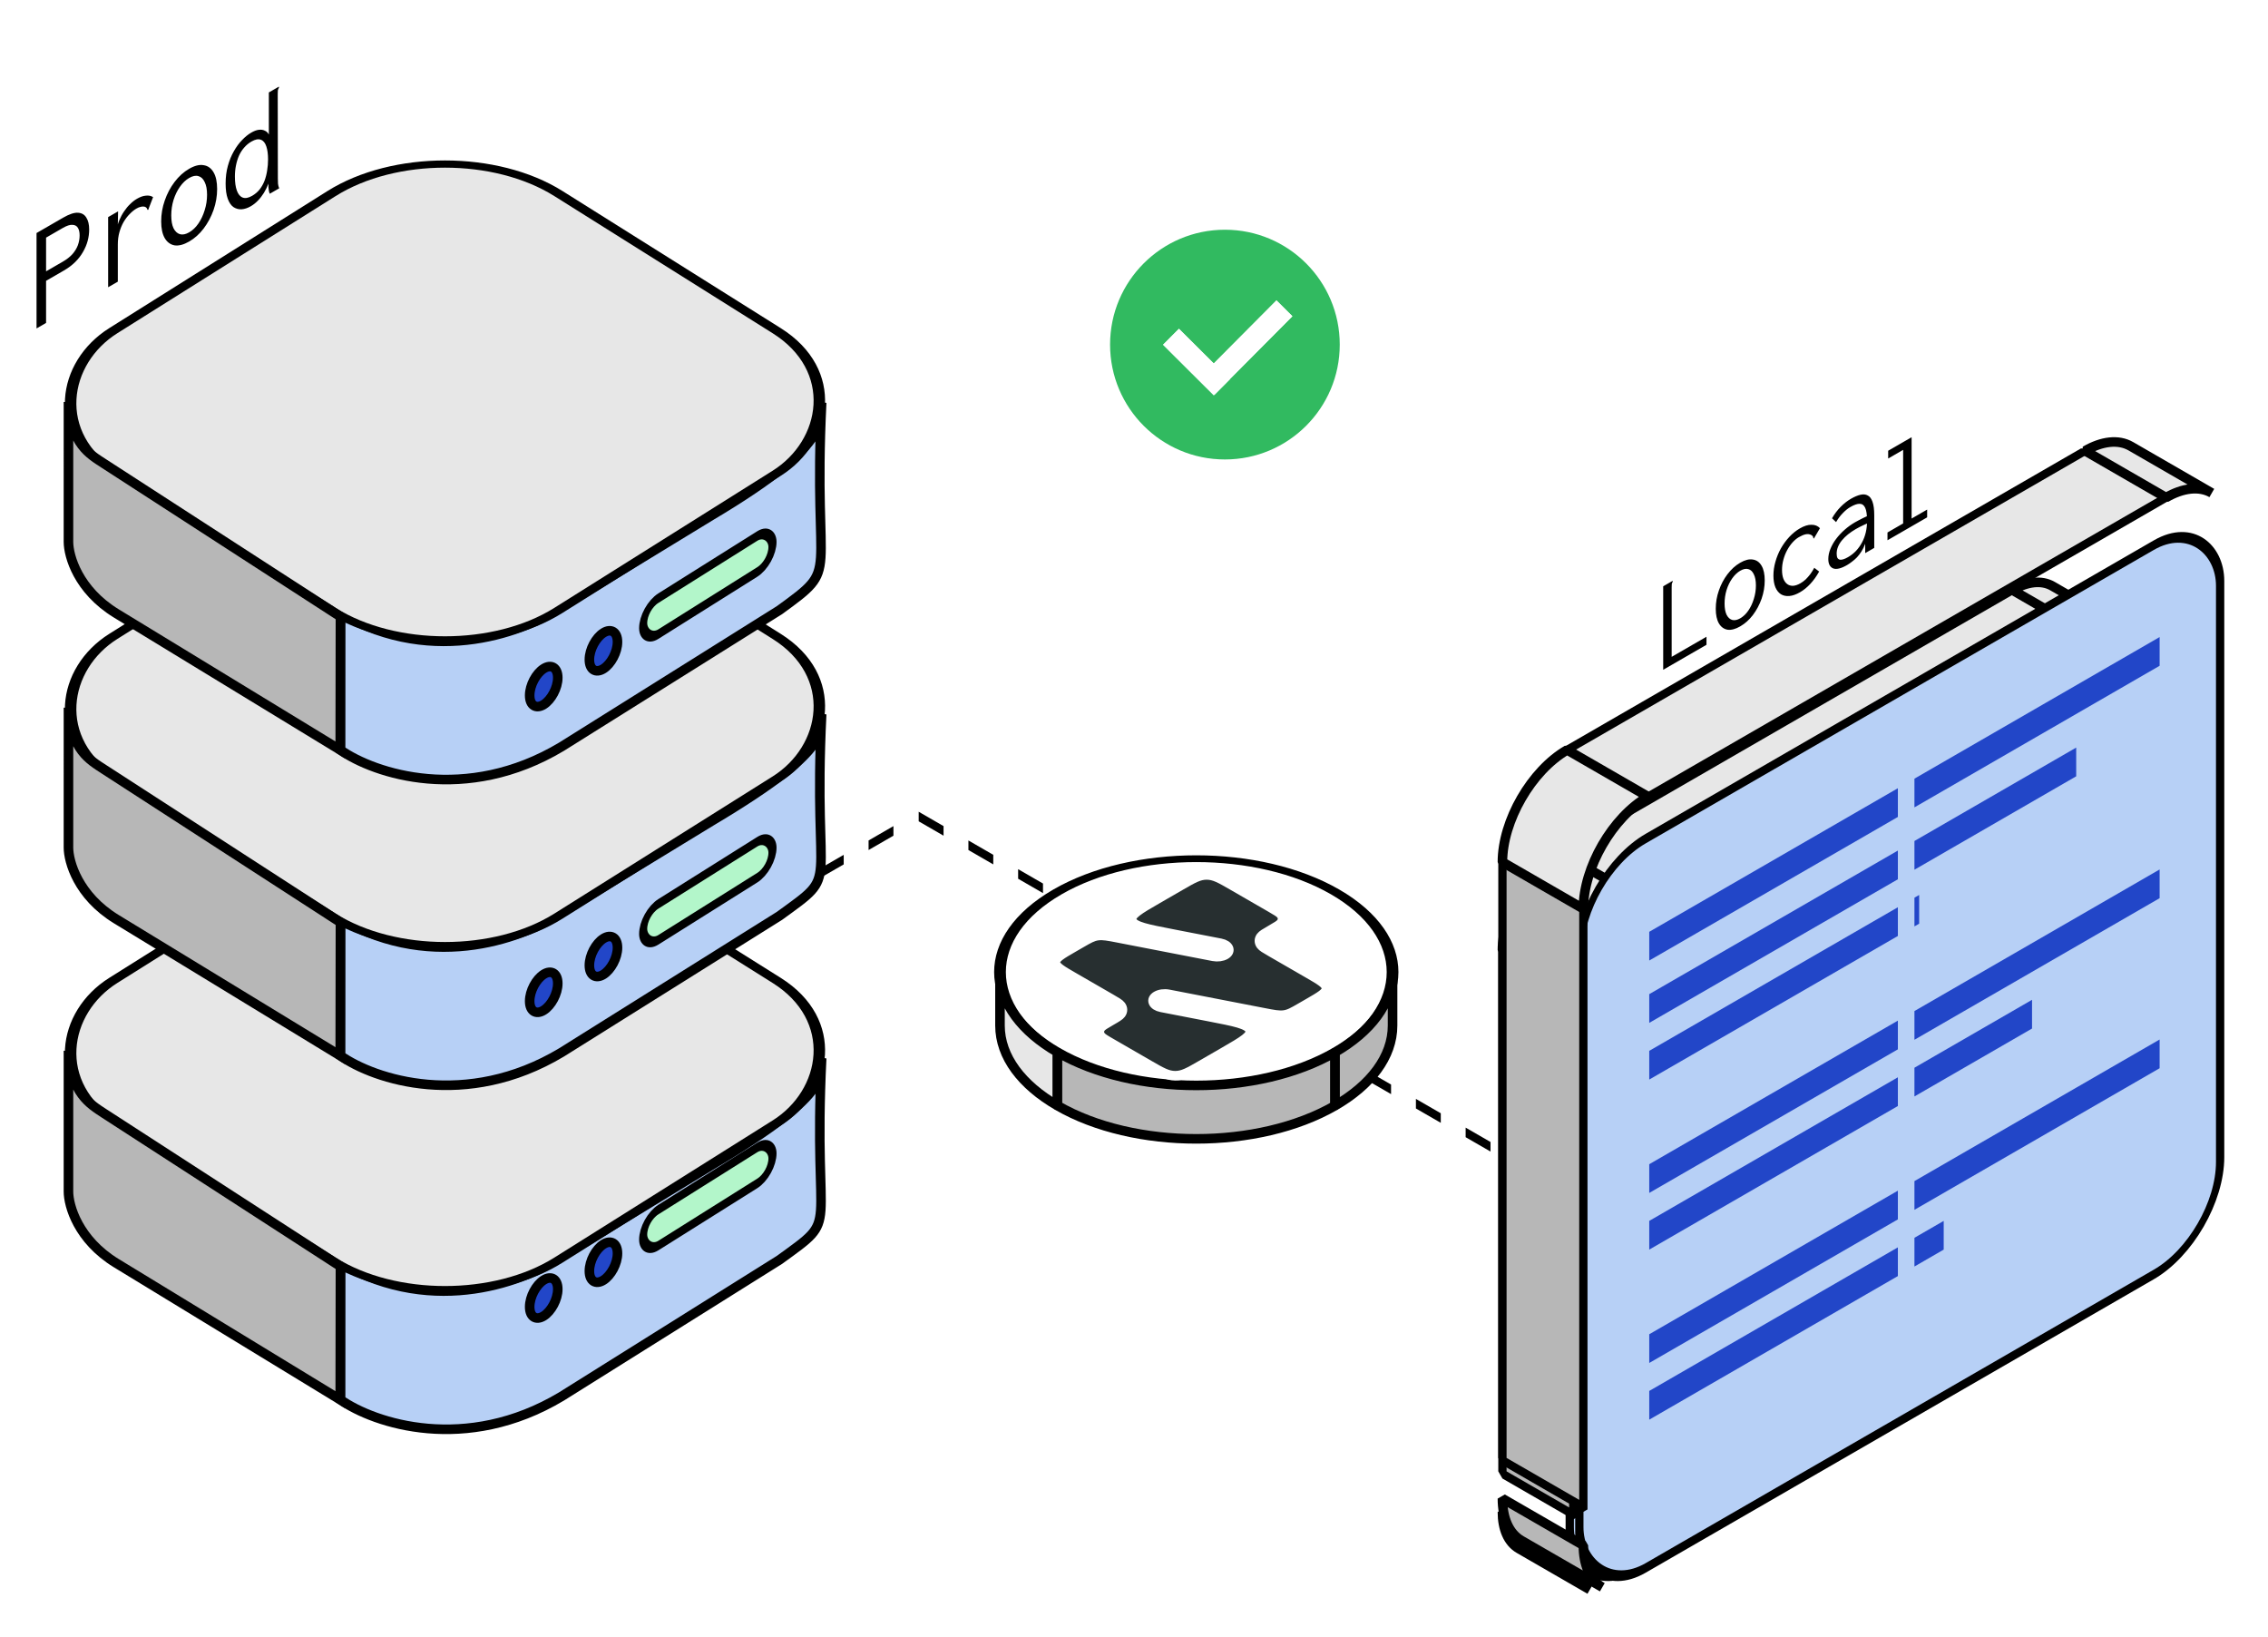 <svg width="237" height="171" viewBox="0 0 237 171" fill="none" xmlns="http://www.w3.org/2000/svg">
<path d="M3.818 34.313V24.345L6.589 22.745C7.235 22.371 7.757 22.198 8.155 22.225C8.552 22.251 8.843 22.425 9.028 22.745C9.222 23.049 9.319 23.462 9.319 23.985C9.319 24.369 9.268 24.755 9.166 25.145C9.064 25.534 8.903 25.921 8.681 26.305C8.469 26.683 8.196 27.038 7.864 27.369C7.531 27.699 7.129 28.001 6.658 28.273L4.815 29.337V33.737L3.818 34.313ZM4.815 28.345L6.547 27.345C6.972 27.099 7.314 26.833 7.573 26.545C7.831 26.246 8.021 25.934 8.141 25.609C8.261 25.273 8.321 24.934 8.321 24.593C8.321 24.262 8.261 23.998 8.141 23.801C8.021 23.603 7.831 23.499 7.573 23.489C7.314 23.467 6.977 23.577 6.561 23.817L4.815 24.825V28.345ZM11.3 22.681L12.339 22.081L12.298 24.233L12.173 24.065C12.228 23.702 12.325 23.353 12.464 23.017C12.602 22.681 12.769 22.371 12.963 22.089C13.157 21.795 13.369 21.539 13.6 21.321C13.831 21.091 14.071 20.905 14.321 20.761C14.653 20.569 14.958 20.462 15.235 20.441C15.522 20.403 15.776 20.454 15.997 20.593L15.554 21.745L15.498 21.921L15.402 21.913C15.383 21.838 15.355 21.774 15.318 21.721C15.281 21.667 15.203 21.622 15.083 21.585C14.935 21.563 14.796 21.574 14.667 21.617C14.547 21.643 14.408 21.702 14.251 21.793C14.021 21.926 13.79 22.113 13.559 22.353C13.328 22.582 13.115 22.859 12.921 23.185C12.736 23.505 12.589 23.862 12.478 24.257C12.367 24.651 12.312 25.078 12.312 25.537V29.425L11.3 30.009V22.681ZM19.766 25.233C19.194 25.563 18.686 25.697 18.242 25.633C17.808 25.553 17.466 25.302 17.217 24.881C16.967 24.449 16.843 23.865 16.843 23.129C16.843 22.382 16.967 21.654 17.217 20.945C17.466 20.225 17.808 19.579 18.242 19.009C18.686 18.422 19.194 17.963 19.766 17.633C20.339 17.302 20.842 17.177 21.277 17.257C21.72 17.321 22.066 17.569 22.316 18.001C22.565 18.422 22.69 19.006 22.69 19.753C22.69 20.489 22.565 21.217 22.316 21.937C22.066 22.646 21.72 23.294 21.277 23.881C20.842 24.451 20.339 24.902 19.766 25.233ZM19.766 24.273C20.136 24.059 20.459 23.75 20.736 23.345C21.013 22.939 21.23 22.478 21.387 21.961C21.554 21.438 21.637 20.899 21.637 20.345C21.637 19.79 21.554 19.347 21.387 19.017C21.23 18.681 21.013 18.475 20.736 18.401C20.459 18.315 20.136 18.379 19.766 18.593C19.406 18.801 19.083 19.11 18.796 19.521C18.519 19.915 18.297 20.374 18.131 20.897C17.974 21.414 17.896 21.95 17.896 22.505C17.896 23.059 17.974 23.505 18.131 23.841C18.297 24.171 18.519 24.379 18.796 24.465C19.083 24.545 19.406 24.481 19.766 24.273ZM26.196 21.553C25.872 21.739 25.554 21.843 25.239 21.865C24.935 21.881 24.653 21.803 24.394 21.633C24.145 21.457 23.946 21.166 23.799 20.761C23.651 20.355 23.577 19.827 23.577 19.177C23.577 18.505 23.655 17.889 23.812 17.329C23.969 16.758 24.177 16.249 24.436 15.801C24.695 15.342 24.981 14.953 25.295 14.633C25.609 14.302 25.928 14.043 26.251 13.857C26.547 13.686 26.81 13.587 27.041 13.561C27.281 13.529 27.489 13.558 27.664 13.649C27.849 13.723 27.992 13.859 28.094 14.057V9.657L29.009 9.129L29.147 9.049V9.161C29.092 9.257 29.055 9.347 29.036 9.433C29.027 9.513 29.022 9.643 29.022 9.825L29.036 18.617C29.036 18.809 29.041 18.998 29.05 19.185C29.069 19.355 29.11 19.518 29.175 19.673L28.191 20.241C28.145 20.139 28.112 20.03 28.094 19.913C28.076 19.795 28.062 19.681 28.052 19.569C28.052 19.441 28.052 19.313 28.052 19.185C27.923 19.515 27.766 19.835 27.581 20.145C27.396 20.443 27.189 20.713 26.958 20.953C26.727 21.193 26.473 21.393 26.196 21.553ZM26.348 20.457C26.653 20.281 26.912 20.062 27.124 19.801C27.337 19.529 27.507 19.227 27.637 18.897C27.766 18.555 27.858 18.198 27.914 17.825C27.979 17.435 28.011 17.043 28.011 16.649C28.011 16.105 27.951 15.654 27.831 15.297C27.711 14.929 27.521 14.697 27.263 14.601C27.004 14.494 26.671 14.558 26.265 14.793C25.988 14.953 25.738 15.161 25.517 15.417C25.304 15.657 25.124 15.937 24.976 16.257C24.838 16.571 24.732 16.915 24.658 17.289C24.584 17.651 24.547 18.035 24.547 18.441C24.547 19.049 24.616 19.542 24.755 19.921C24.893 20.299 25.096 20.539 25.364 20.641C25.632 20.742 25.96 20.681 26.348 20.457Z" fill="black"/>
<path d="M173.8 61.25L174.673 60.746L174.794 60.676V60.774C174.746 60.858 174.714 60.937 174.697 61.012C174.689 61.082 174.685 61.196 174.685 61.355V68.621L178.323 66.521V67.361L173.8 69.972V61.25ZM181.851 65.436C181.35 65.725 180.905 65.842 180.517 65.786C180.137 65.716 179.838 65.496 179.62 65.128C179.402 64.75 179.293 64.239 179.293 63.595C179.293 62.941 179.402 62.304 179.62 61.684C179.838 61.054 180.137 60.489 180.517 59.99C180.905 59.476 181.35 59.075 181.851 58.786C182.352 58.496 182.792 58.387 183.172 58.457C183.56 58.513 183.863 58.73 184.082 59.108C184.3 59.476 184.409 59.987 184.409 60.641C184.409 61.285 184.3 61.922 184.082 62.552C183.863 63.172 183.56 63.739 183.172 64.253C182.792 64.752 182.352 65.146 181.851 65.436ZM181.851 64.596C182.174 64.409 182.457 64.138 182.699 63.784C182.942 63.429 183.132 63.025 183.269 62.573C183.415 62.115 183.488 61.644 183.488 61.159C183.488 60.673 183.415 60.286 183.269 59.997C183.132 59.703 182.942 59.523 182.699 59.458C182.457 59.383 182.174 59.439 181.851 59.626C181.536 59.808 181.253 60.078 181.002 60.438C180.76 60.783 180.566 61.184 180.42 61.642C180.283 62.094 180.214 62.563 180.214 63.049C180.214 63.534 180.283 63.924 180.42 64.218C180.566 64.507 180.76 64.689 181.002 64.764C181.253 64.834 181.536 64.778 181.851 64.596ZM188.095 61.873C187.691 62.106 187.319 62.237 186.979 62.265C186.64 62.293 186.345 62.23 186.094 62.076C185.852 61.917 185.662 61.677 185.524 61.355C185.387 61.023 185.318 60.615 185.318 60.13C185.318 59.654 185.387 59.175 185.524 58.695C185.662 58.205 185.852 57.74 186.094 57.302C186.345 56.858 186.64 56.455 186.979 56.091C187.319 55.727 187.687 55.43 188.083 55.202C188.535 54.94 188.939 54.814 189.295 54.824C189.659 54.819 189.954 54.938 190.18 55.181L189.635 56.112L189.55 56.259L189.489 56.224C189.489 56.149 189.473 56.088 189.441 56.042C189.416 55.99 189.356 55.937 189.259 55.881C189.081 55.797 188.891 55.776 188.689 55.818C188.487 55.86 188.252 55.958 187.986 56.112C187.751 56.247 187.529 56.431 187.319 56.665C187.109 56.898 186.919 57.171 186.749 57.484C186.587 57.782 186.458 58.109 186.361 58.464C186.264 58.818 186.216 59.178 186.216 59.542C186.216 59.906 186.264 60.214 186.361 60.466C186.458 60.708 186.591 60.893 186.761 61.019C186.931 61.145 187.133 61.205 187.367 61.201C187.61 61.182 187.869 61.093 188.143 60.935C188.329 60.827 188.507 60.697 188.677 60.543C188.847 60.379 189.008 60.197 189.162 59.997C189.315 59.787 189.457 59.56 189.586 59.318L190.095 59.71C189.821 60.204 189.513 60.634 189.174 60.998C188.842 61.357 188.483 61.649 188.095 61.873ZM193.017 59.031C192.387 59.395 191.902 59.511 191.562 59.381C191.223 59.241 191.053 58.914 191.053 58.401C191.053 58.055 191.126 57.705 191.271 57.351C191.417 56.987 191.615 56.639 191.865 56.308C192.124 55.962 192.423 55.64 192.763 55.342C193.102 55.043 193.462 54.784 193.842 54.565C193.979 54.485 194.117 54.411 194.254 54.341C194.399 54.257 194.549 54.18 194.703 54.11C194.864 54.026 195.03 53.949 195.2 53.879L195.224 54.635C195.078 54.691 194.929 54.758 194.775 54.838C194.63 54.903 194.484 54.973 194.339 55.048C194.193 55.122 194.052 55.199 193.915 55.279C193.624 55.447 193.357 55.629 193.114 55.825C192.872 56.021 192.662 56.226 192.484 56.441C192.306 56.655 192.169 56.879 192.072 57.113C191.975 57.346 191.926 57.589 191.926 57.841C191.926 58.037 191.954 58.188 192.011 58.296C192.076 58.389 192.161 58.447 192.266 58.471C192.371 58.485 192.492 58.471 192.629 58.429C192.775 58.382 192.932 58.31 193.102 58.212C193.417 58.03 193.696 57.813 193.939 57.561C194.189 57.295 194.399 57.001 194.569 56.679C194.747 56.352 194.88 56 194.969 55.622C195.058 55.244 195.103 54.845 195.103 54.425C195.103 53.79 195.038 53.333 194.909 53.053C194.779 52.773 194.585 52.633 194.327 52.633C194.076 52.628 193.753 52.74 193.357 52.969C193.09 53.123 192.827 53.335 192.569 53.606C192.31 53.867 192.076 54.18 191.865 54.544L191.441 54.145C191.7 53.697 191.999 53.3 192.338 52.955C192.678 52.609 193.038 52.327 193.417 52.108C193.781 51.898 194.113 51.758 194.412 51.688C194.711 51.618 194.965 51.643 195.175 51.765C195.394 51.872 195.559 52.094 195.673 52.43C195.794 52.761 195.854 53.23 195.854 53.837V57.239L194.909 57.785V56.805C194.804 57.099 194.674 57.365 194.521 57.603C194.375 57.836 194.218 58.044 194.048 58.226C193.878 58.398 193.704 58.55 193.527 58.681C193.349 58.821 193.179 58.937 193.017 59.031ZM197.237 56.441V55.629L198.873 54.684V46.998L197.309 47.901V47.089L199.758 45.675V54.173L201.383 53.235V54.047L197.237 56.441Z" fill="black"/>
<g filter="url(#filter0_d_3834_946)">
<rect width="67.683" height="66.693" rx="8" transform="matrix(0.866 -0.5 0 1 164.035 97.111)" fill="#B7D0F6"/>
<rect width="67.683" height="66.693" rx="8" transform="matrix(0.866 -0.5 0 1 164.035 97.111)" stroke="black" stroke-linejoin="bevel"/>
</g>
<rect width="8.548" height="54.705" transform="matrix(0.866 0.5 0 1 157 99.257)" fill="#B7B7B7" stroke="black" stroke-linejoin="bevel"/>
<rect width="54.705" height="8.548" transform="matrix(0.866 -0.5 0.866 0.5 162.92 89.001)" fill="#E7E7E7" stroke="black" stroke-linejoin="bevel"/>
<g filter="url(#filter1_d_3834_946)">
<path d="M164.402 158.235C164.402 159.985 164.981 161.401 166.137 162.069L158.734 157.795C157.578 157.128 157 155.711 157 153.961L164.402 158.235Z" fill="#B7B7B7"/>
<path d="M164.402 158.235C164.402 159.985 164.981 161.401 166.137 162.069L158.734 157.795C157.578 157.128 157 155.711 157 153.961L164.402 158.235Z" stroke="black" stroke-linejoin="bevel"/>
</g>
<path d="M164.402 103.531C164.402 99.755 167.054 95.163 170.324 93.274L162.922 89.001C159.651 90.889 157 95.481 157 99.258L164.402 103.531Z" fill="#E7E7E7" stroke="black" stroke-linejoin="bevel"/>
<path d="M221.887 65.507C220.73 64.839 219.215 65.046 217.699 65.921L210.297 61.648C211.812 60.773 213.328 60.565 214.484 61.233L221.887 65.507Z" fill="#E7E7E7" stroke="black" stroke-linejoin="bevel"/>
<g filter="url(#filter2_d_3834_946)">
<line y1="-0.5" x2="60" y2="-0.5" transform="matrix(0.866 -0.5 0 1 44 111.804)" stroke="black" stroke-dasharray="3 3"/>
</g>
<g filter="url(#filter3_d_3834_946)">
<line y1="-0.5" x2="82" y2="-0.5" transform="matrix(0.866 0.5 0 1 96 81.804)" stroke="black" stroke-dasharray="3 3"/>
</g>
<g filter="url(#filter4_d_3834_946)">
<circle cx="16.748" cy="16.748" r="16.748" transform="matrix(0.866 0.5 -0.866 0.5 125.008 80.804)" fill="white" stroke="black" stroke-linejoin="bevel"/>
<path d="M104.496 97.552C104.496 100.822 106.792 103.783 110.504 105.926V111.508C106.792 109.365 104.496 106.405 104.496 103.134V97.552Z" fill="#E7E7E7" stroke="black" stroke-linejoin="bevel"/>
<path d="M110.502 105.926C118.512 110.551 131.5 110.551 139.51 105.926V111.508C131.5 116.133 118.512 116.133 110.502 111.508V105.926Z" fill="#B7B7B7" stroke="black" stroke-linejoin="bevel"/>
<path d="M145.52 97.552C145.52 100.822 143.224 103.783 139.512 105.926V111.508C143.224 109.365 145.52 106.405 145.52 103.134V97.552Z" fill="#B7B7B7" stroke="black" stroke-linejoin="bevel"/>
<path d="M132.815 93.138C133.427 92.785 133.733 92.608 133.877 92.411C134.077 92.136 134.074 91.824 133.868 91.548C133.721 91.35 133.412 91.171 132.793 90.814L132.793 90.814L128.812 88.516C127.53 87.775 126.889 87.405 126.097 87.403C125.305 87.4 124.671 87.766 123.403 88.498L120.965 89.906C119.011 91.034 118.034 91.598 118.286 92.198C118.538 92.799 119.859 93.055 122.502 93.568L127.551 94.548C128.432 94.719 128.702 95.364 128.051 95.74C127.72 95.931 127.229 95.996 126.781 95.909L116.888 93.99L116.888 93.99C115.797 93.778 115.251 93.672 114.724 93.743C114.197 93.813 113.793 94.046 112.986 94.512L112.181 94.977C110.914 95.709 110.28 96.075 110.284 96.532C110.288 96.99 110.929 97.36 112.211 98.1L116.063 100.324C116.682 100.681 116.991 100.86 117.138 101.058C117.344 101.334 117.347 101.646 117.146 101.921C117.003 102.118 116.697 102.295 116.085 102.648C115.473 103.001 115.167 103.178 115.024 103.375C114.823 103.65 114.826 103.962 115.032 104.238C115.179 104.436 115.488 104.615 116.107 104.972L120.088 107.271C121.37 108.011 122.011 108.381 122.803 108.383C123.596 108.386 124.23 108.02 125.498 107.288L125.498 107.288L127.935 105.881C129.889 104.752 130.866 104.188 130.614 103.588C130.362 102.987 129.041 102.731 126.398 102.218L121.35 101.238C120.469 101.067 120.198 100.423 120.85 100.047C121.18 99.856 121.672 99.79 122.119 99.877L132.012 101.796C133.104 102.008 133.649 102.114 134.176 102.043C134.703 101.973 135.107 101.74 135.914 101.274L135.914 101.274L136.719 100.809C137.987 100.077 138.621 99.711 138.616 99.254C138.612 98.796 137.971 98.426 136.689 97.686L132.837 95.462C132.219 95.105 131.909 94.927 131.762 94.729C131.556 94.452 131.553 94.14 131.754 93.865C131.897 93.668 132.203 93.492 132.815 93.138Z" fill="#272F30"/>
<path d="M132.815 93.138C133.427 92.785 133.733 92.608 133.877 92.411C134.077 92.136 134.074 91.824 133.868 91.548C133.721 91.35 133.412 91.171 132.793 90.814L132.793 90.814L128.812 88.516C127.53 87.775 126.889 87.405 126.097 87.403C125.305 87.4 124.671 87.766 123.403 88.498L120.965 89.906C119.011 91.034 118.034 91.598 118.286 92.198C118.538 92.799 119.859 93.055 122.502 93.568L127.551 94.548C128.432 94.719 128.702 95.364 128.051 95.74C127.72 95.931 127.229 95.996 126.781 95.909L116.888 93.99L116.888 93.99C115.797 93.778 115.251 93.672 114.724 93.743C114.197 93.813 113.793 94.046 112.986 94.512L112.181 94.977C110.914 95.709 110.28 96.075 110.284 96.532C110.288 96.99 110.929 97.36 112.211 98.1L116.063 100.324C116.682 100.681 116.991 100.86 117.138 101.058C117.344 101.334 117.347 101.646 117.146 101.921C117.003 102.118 116.697 102.295 116.085 102.648C115.473 103.001 115.167 103.178 115.024 103.375C114.823 103.65 114.826 103.962 115.032 104.238C115.179 104.436 115.488 104.615 116.107 104.972L120.088 107.271C121.37 108.011 122.011 108.381 122.803 108.383C123.596 108.386 124.23 108.02 125.498 107.288L125.498 107.288L127.935 105.881C129.889 104.752 130.866 104.188 130.614 103.588C130.362 102.987 129.041 102.731 126.398 102.218L121.35 101.238C120.469 101.067 120.198 100.423 120.85 100.047C121.18 99.856 121.672 99.79 122.119 99.877L132.012 101.796C133.104 102.008 133.649 102.114 134.176 102.043C134.703 101.973 135.107 101.74 135.914 101.274L135.914 101.274L136.719 100.809C137.987 100.077 138.621 99.711 138.616 99.254C138.612 98.796 137.971 98.426 136.689 97.686L132.837 95.462C132.219 95.105 131.909 94.927 131.762 94.729C131.556 94.452 131.553 94.14 131.754 93.865C131.897 93.668 132.203 93.492 132.815 93.138Z" stroke="white"/>
</g>
<g filter="url(#filter5_d_3834_946)">
<rect width="77.322" height="76.192" rx="8" transform="matrix(0.866 -0.5 0 1 165.037 87.612)" fill="#B7D0F6"/>
<rect width="77.322" height="76.192" rx="8" transform="matrix(0.866 -0.5 0 1 165.037 87.612)" stroke="black" stroke-linejoin="bevel"/>
</g>
<rect width="9.765" height="62.496" transform="matrix(0.866 0.5 0 1 157 90.064)" fill="#B7B7B7" stroke="black" stroke-linejoin="bevel"/>
<rect width="62.496" height="9.765" transform="matrix(0.866 -0.5 0.866 0.5 163.764 78.347)" fill="#E7E7E7" stroke="black" stroke-linejoin="bevel"/>
<g filter="url(#filter6_d_3834_946)">
<path d="M165.457 157.442C165.457 159.441 166.117 161.059 167.438 161.822L158.982 156.939C157.661 156.177 157 154.559 157 152.56L165.457 157.442Z" fill="#B7B7B7"/>
<path d="M165.457 157.442C165.457 159.441 166.117 161.059 167.438 161.822L158.982 156.939C157.661 156.177 157 154.559 157 152.56L165.457 157.442Z" stroke="black" stroke-linejoin="bevel"/>
</g>
<path d="M165.457 94.947C165.457 90.633 168.486 85.386 172.222 83.229L163.765 78.347C160.029 80.504 157 85.75 157 90.065L165.457 94.947Z" fill="#E7E7E7" stroke="black" stroke-linejoin="bevel"/>
<path d="M231.129 51.506C229.808 50.744 228.077 50.981 226.345 51.98L217.889 47.098C219.62 46.098 221.351 45.861 222.673 46.624L231.129 51.506Z" fill="#E7E7E7" stroke="black" stroke-linejoin="bevel"/>
<line y1="-1.5" x2="61.587" y2="-1.5" transform="matrix(0.866 -0.5 0 1 172.342 100.347)" stroke="#2246C8" stroke-width="3" stroke-dasharray="30 2"/>
<line y1="-1.5" x2="51.519" y2="-1.5" transform="matrix(0.866 -0.5 0 1 172.342 106.86)" stroke="#2246C8" stroke-width="3" stroke-dasharray="30 2"/>
<line y1="-1.5" x2="32.57" y2="-1.5" transform="matrix(0.866 -0.5 0 1 172.342 112.782)" stroke="#2246C8" stroke-width="3" stroke-dasharray="30 2"/>
<line y1="-1.5" x2="61.587" y2="-1.5" transform="matrix(0.866 -0.5 0 1 172.342 124.626)" stroke="#2246C8" stroke-width="3" stroke-dasharray="30 2"/>
<line y1="-1.5" x2="46.19" y2="-1.5" transform="matrix(0.866 -0.5 0 1 172.342 130.547)" stroke="#2246C8" stroke-width="3" stroke-dasharray="30 2"/>
<line y1="-1.5" x2="35.531" y2="-1.5" transform="matrix(0.866 -0.5 0 1 172.342 148.313)" stroke="#2246C8" stroke-width="3" stroke-dasharray="30 2"/>
<line y1="-1.5" x2="61.587" y2="-1.5" transform="matrix(0.866 -0.5 0 1 172.342 142.391)" stroke="#2246C8" stroke-width="3" stroke-dasharray="30 2"/>
<g filter="url(#filter7_d_3834_946)">
<path d="M74.276 117.767C88.008 109.612 85.237 108.253 85.861 106.554C84.925 125.582 88.008 122.863 81.454 127.62L58.672 141.891C48.685 147.871 39.115 144.722 35.578 142.23V127.96C45.565 133.668 55.135 129.659 58.672 127.28L74.276 117.767Z" fill="#B7D0F6"/>
<path d="M74.276 117.767C88.008 109.612 85.237 108.253 85.861 106.554C84.925 125.582 88.008 122.863 81.454 127.62L58.672 141.891C48.685 147.871 39.115 144.722 35.578 142.23V127.96C45.565 133.668 55.135 129.659 58.672 127.28L74.276 117.767Z" stroke="black"/>
</g>
<g filter="url(#filter8_d_3834_946)">
<rect width="54.923" height="54.923" rx="14" transform="matrix(0.847 0.532 -0.847 0.532 46.5 76.654)" fill="#E7E7E7"/>
<rect width="54.923" height="54.923" rx="14" transform="matrix(0.847 0.532 -0.847 0.532 46.5 76.654)" stroke="black" stroke-linejoin="bevel"/>
</g>
<path d="M64.526 130.944C64.526 132.011 63.844 133.251 63.058 133.745C62.271 134.24 61.589 133.857 61.589 132.79C61.589 131.723 62.271 130.483 63.058 129.989C63.844 129.494 64.526 129.877 64.526 130.944Z" fill="#2246C8" stroke="black"/>
<path d="M58.286 134.682C58.286 135.749 57.604 136.989 56.818 137.483C56.031 137.978 55.349 137.595 55.349 136.528C55.349 135.461 56.031 134.221 56.818 133.726C57.604 133.232 58.286 133.614 58.286 134.682Z" fill="#2246C8" stroke="black"/>
<rect x="0.423" y="0.234" width="15.956" height="3.757" rx="1.878" transform="matrix(0.847 -0.532 0 1 66.85 127.356)" fill="#B3F6CA" stroke="black"/>
<g filter="url(#filter9_d_3834_946)">
<path d="M10.898 112.33L35.577 128.3L35.554 142.23L12.148 127.96C8.153 125.513 7.154 121.957 7.154 120.485L7.154 105.776C7.444 110.193 9.337 111.311 10.898 112.33Z" fill="#B7B7B7"/>
<path d="M10.898 112.33L35.577 128.3L35.554 142.23L12.148 127.96C8.153 125.513 7.154 121.957 7.154 120.485L7.154 105.776C7.444 110.193 9.337 111.311 10.898 112.33Z" stroke="black"/>
</g>
<path d="M74.276 85.827C88.008 77.672 85.237 76.313 85.861 74.614C84.925 93.642 88.008 90.923 81.454 95.68L58.672 109.951C48.685 115.931 39.115 112.782 35.578 110.291V96.02C45.565 101.728 55.135 97.719 58.672 95.341L74.276 85.827Z" fill="#B7D0F6" stroke="black"/>
<rect width="54.923" height="54.923" rx="14" transform="matrix(0.847 0.532 -0.847 0.532 46.5 44.715)" fill="#E7E7E7" stroke="black" stroke-linejoin="bevel"/>
<path d="M64.526 99.004C64.526 100.072 63.844 101.311 63.058 101.806C62.271 102.3 61.589 101.918 61.589 100.851C61.589 99.783 62.271 98.543 63.058 98.049C63.844 97.555 64.526 97.937 64.526 99.004Z" fill="#2246C8" stroke="black"/>
<path d="M58.286 102.743C58.286 103.81 57.604 105.05 56.818 105.544C56.031 106.039 55.349 105.656 55.349 104.589C55.349 103.522 56.031 102.282 56.818 101.787C57.604 101.293 58.286 101.675 58.286 102.743Z" fill="#2246C8" stroke="black"/>
<rect x="0.423" y="0.234" width="15.956" height="3.757" rx="1.878" transform="matrix(0.847 -0.532 0 1 66.85 95.416)" fill="#B3F6CA" stroke="black"/>
<path d="M10.898 80.391L35.577 96.36L35.554 110.291L12.148 96.02C8.153 93.574 7.154 90.018 7.154 88.545L7.155 73.935C7.444 78.352 9.337 79.371 10.898 80.391Z" fill="#B7B7B7" stroke="black"/>
<path d="M74.276 53.889C88.008 45.734 85.237 43.766 85.861 42.067C84.925 61.095 88.008 58.986 81.454 63.742L58.672 78.013C48.685 83.993 39.115 80.844 35.578 78.353V64.082C45.565 69.79 55.135 65.781 58.672 63.403L74.276 53.889Z" fill="#B7D0F6" stroke="black"/>
<rect width="54.923" height="54.923" rx="14" transform="matrix(0.847 0.532 -0.847 0.532 46.5 12.776)" fill="#E7E7E7" stroke="black" stroke-linejoin="bevel"/>
<path d="M64.526 67.066C64.526 68.134 63.844 69.374 63.058 69.868C62.271 70.362 61.589 69.98 61.589 68.913C61.589 67.845 62.271 66.606 63.058 66.111C63.844 65.617 64.526 65.999 64.526 67.066Z" fill="#2246C8" stroke="black"/>
<path d="M58.286 70.804C58.286 71.871 57.604 73.111 56.818 73.606C56.031 74.1 55.349 73.718 55.349 72.65C55.349 71.583 56.031 70.343 56.818 69.849C57.604 69.354 58.286 69.737 58.286 70.804Z" fill="#2246C8" stroke="black"/>
<rect x="0.423" y="0.234" width="15.956" height="3.757" rx="1.878" transform="matrix(0.847 -0.532 0 1 66.85 63.478)" fill="#B3F6CA" stroke="black"/>
<path d="M10.898 48.452L35.577 64.422L35.554 78.352L12.148 64.082C8.153 61.636 7.154 58.079 7.154 56.607L7.155 41.997C7.444 46.414 9.337 47.433 10.898 48.452Z" fill="#B7B7B7" stroke="black"/>
<circle cx="128" cy="36" r="12" fill="#31BA60"/>
<rect x="123.197" y="34.35" width="7.483" height="2.351" transform="rotate(44.881 123.197 34.35)" fill="white"/>
<rect x="123.197" y="34.35" width="7.483" height="2.351" transform="rotate(44.881 123.197 34.35)" fill="white"/>
<rect x="125.23" y="39.586" width="11.568" height="2.346" transform="rotate(-45.157 125.23 39.586)" fill="white"/>
<rect x="125.23" y="39.586" width="11.568" height="2.346" transform="rotate(-45.157 125.23 39.586)" fill="white"/>
<defs>
<filter id="filter0_d_3834_946" x="159.602" y="65.764" width="67.481" height="103.545" filterUnits="userSpaceOnUse" color-interpolation-filters="sRGB">
<feFlood flood-opacity="0" result="BackgroundImageFix"/>
<feColorMatrix in="SourceAlpha" type="matrix" values="0 0 0 0 0 0 0 0 0 0 0 0 0 0 0 0 0 0 127 0" result="hardAlpha"/>
<feOffset dy="4"/>
<feGaussianBlur stdDeviation="2"/>
<feComposite in2="hardAlpha" operator="out"/>
<feColorMatrix type="matrix" values="0 0 0 0 0 0 0 0 0 0 0 0 0 0 0 0 0 0 0.25 0"/>
<feBlend mode="normal" in2="BackgroundImageFix" result="effect1_dropShadow_3834_946"/>
<feBlend mode="normal" in="SourceGraphic" in2="effect1_dropShadow_3834_946" result="shape"/>
</filter>
<filter id="filter1_d_3834_946" x="152.5" y="153.528" width="17.887" height="16.974" filterUnits="userSpaceOnUse" color-interpolation-filters="sRGB">
<feFlood flood-opacity="0" result="BackgroundImageFix"/>
<feColorMatrix in="SourceAlpha" type="matrix" values="0 0 0 0 0 0 0 0 0 0 0 0 0 0 0 0 0 0 127 0" result="hardAlpha"/>
<feOffset dy="4"/>
<feGaussianBlur stdDeviation="2"/>
<feComposite in2="hardAlpha" operator="out"/>
<feColorMatrix type="matrix" values="0 0 0 0 0 0 0 0 0 0 0 0 0 0 0 0 0 0 0.25 0"/>
<feBlend mode="normal" in2="BackgroundImageFix" result="effect1_dropShadow_3834_946"/>
<feBlend mode="normal" in="SourceGraphic" in2="effect1_dropShadow_3834_946" result="shape"/>
</filter>
<filter id="filter2_d_3834_946" x="40" y="80.804" width="59.961" height="39" filterUnits="userSpaceOnUse" color-interpolation-filters="sRGB">
<feFlood flood-opacity="0" result="BackgroundImageFix"/>
<feColorMatrix in="SourceAlpha" type="matrix" values="0 0 0 0 0 0 0 0 0 0 0 0 0 0 0 0 0 0 127 0" result="hardAlpha"/>
<feOffset dy="4"/>
<feGaussianBlur stdDeviation="2"/>
<feComposite in2="hardAlpha" operator="out"/>
<feColorMatrix type="matrix" values="0 0 0 0 0 0 0 0 0 0 0 0 0 0 0 0 0 0 0.25 0"/>
<feBlend mode="normal" in2="BackgroundImageFix" result="effect1_dropShadow_3834_946"/>
<feBlend mode="normal" in="SourceGraphic" in2="effect1_dropShadow_3834_946" result="shape"/>
</filter>
<filter id="filter3_d_3834_946" x="92" y="80.804" width="79.014" height="50" filterUnits="userSpaceOnUse" color-interpolation-filters="sRGB">
<feFlood flood-opacity="0" result="BackgroundImageFix"/>
<feColorMatrix in="SourceAlpha" type="matrix" values="0 0 0 0 0 0 0 0 0 0 0 0 0 0 0 0 0 0 127 0" result="hardAlpha"/>
<feOffset dy="4"/>
<feGaussianBlur stdDeviation="2"/>
<feComposite in2="hardAlpha" operator="out"/>
<feColorMatrix type="matrix" values="0 0 0 0 0 0 0 0 0 0 0 0 0 0 0 0 0 0 0.25 0"/>
<feBlend mode="normal" in2="BackgroundImageFix" result="effect1_dropShadow_3834_946"/>
<feBlend mode="normal" in="SourceGraphic" in2="effect1_dropShadow_3834_946" result="shape"/>
</filter>
<filter id="filter4_d_3834_946" x="99.883" y="85.356" width="50.25" height="38.122" filterUnits="userSpaceOnUse" color-interpolation-filters="sRGB">
<feFlood flood-opacity="0" result="BackgroundImageFix"/>
<feColorMatrix in="SourceAlpha" type="matrix" values="0 0 0 0 0 0 0 0 0 0 0 0 0 0 0 0 0 0 127 0" result="hardAlpha"/>
<feOffset dy="4"/>
<feGaussianBlur stdDeviation="2"/>
<feComposite in2="hardAlpha" operator="out"/>
<feColorMatrix type="matrix" values="0 0 0 0 0 0 0 0 0 0 0 0 0 0 0 0 0 0 0.25 0"/>
<feBlend mode="normal" in2="BackgroundImageFix" result="effect1_dropShadow_3834_946"/>
<feBlend mode="normal" in="SourceGraphic" in2="effect1_dropShadow_3834_946" result="shape"/>
</filter>
<filter id="filter5_d_3834_946" x="160.604" y="51.445" width="75.83" height="117.863" filterUnits="userSpaceOnUse" color-interpolation-filters="sRGB">
<feFlood flood-opacity="0" result="BackgroundImageFix"/>
<feColorMatrix in="SourceAlpha" type="matrix" values="0 0 0 0 0 0 0 0 0 0 0 0 0 0 0 0 0 0 127 0" result="hardAlpha"/>
<feOffset dy="4"/>
<feGaussianBlur stdDeviation="2"/>
<feComposite in2="hardAlpha" operator="out"/>
<feColorMatrix type="matrix" values="0 0 0 0 0 0 0 0 0 0 0 0 0 0 0 0 0 0 0.25 0"/>
<feBlend mode="normal" in2="BackgroundImageFix" result="effect1_dropShadow_3834_946"/>
<feBlend mode="normal" in="SourceGraphic" in2="effect1_dropShadow_3834_946" result="shape"/>
</filter>
<filter id="filter6_d_3834_946" x="152.5" y="152.126" width="19.188" height="18.128" filterUnits="userSpaceOnUse" color-interpolation-filters="sRGB">
<feFlood flood-opacity="0" result="BackgroundImageFix"/>
<feColorMatrix in="SourceAlpha" type="matrix" values="0 0 0 0 0 0 0 0 0 0 0 0 0 0 0 0 0 0 127 0" result="hardAlpha"/>
<feOffset dy="4"/>
<feGaussianBlur stdDeviation="2"/>
<feComposite in2="hardAlpha" operator="out"/>
<feColorMatrix type="matrix" values="0 0 0 0 0 0 0 0 0 0 0 0 0 0 0 0 0 0 0.25 0"/>
<feBlend mode="normal" in2="BackgroundImageFix" result="effect1_dropShadow_3834_946"/>
<feBlend mode="normal" in="SourceGraphic" in2="effect1_dropShadow_3834_946" result="shape"/>
</filter>
<filter id="filter7_d_3834_946" x="31.078" y="106.382" width="59.283" height="47.438" filterUnits="userSpaceOnUse" color-interpolation-filters="sRGB">
<feFlood flood-opacity="0" result="BackgroundImageFix"/>
<feColorMatrix in="SourceAlpha" type="matrix" values="0 0 0 0 0 0 0 0 0 0 0 0 0 0 0 0 0 0 127 0" result="hardAlpha"/>
<feOffset dy="4"/>
<feGaussianBlur stdDeviation="2"/>
<feComposite in2="hardAlpha" operator="out"/>
<feColorMatrix type="matrix" values="0 0 0 0 0 0 0 0 0 0 0 0 0 0 0 0 0 0 0.25 0"/>
<feBlend mode="normal" in2="BackgroundImageFix" result="effect1_dropShadow_3834_946"/>
<feBlend mode="normal" in="SourceGraphic" in2="effect1_dropShadow_3834_946" result="shape"/>
</filter>
<filter id="filter8_d_3834_946" x="2.344" y="80.642" width="88.312" height="58.482" filterUnits="userSpaceOnUse" color-interpolation-filters="sRGB">
<feFlood flood-opacity="0" result="BackgroundImageFix"/>
<feColorMatrix in="SourceAlpha" type="matrix" values="0 0 0 0 0 0 0 0 0 0 0 0 0 0 0 0 0 0 127 0" result="hardAlpha"/>
<feOffset dy="4"/>
<feGaussianBlur stdDeviation="2"/>
<feComposite in2="hardAlpha" operator="out"/>
<feColorMatrix type="matrix" values="0 0 0 0 0 0 0 0 0 0 0 0 0 0 0 0 0 0 0.25 0"/>
<feBlend mode="normal" in2="BackgroundImageFix" result="effect1_dropShadow_3834_946"/>
<feBlend mode="normal" in="SourceGraphic" in2="effect1_dropShadow_3834_946" result="shape"/>
</filter>
<filter id="filter9_d_3834_946" x="2.654" y="105.744" width="37.424" height="45.376" filterUnits="userSpaceOnUse" color-interpolation-filters="sRGB">
<feFlood flood-opacity="0" result="BackgroundImageFix"/>
<feColorMatrix in="SourceAlpha" type="matrix" values="0 0 0 0 0 0 0 0 0 0 0 0 0 0 0 0 0 0 127 0" result="hardAlpha"/>
<feOffset dy="4"/>
<feGaussianBlur stdDeviation="2"/>
<feComposite in2="hardAlpha" operator="out"/>
<feColorMatrix type="matrix" values="0 0 0 0 0 0 0 0 0 0 0 0 0 0 0 0 0 0 0.25 0"/>
<feBlend mode="normal" in2="BackgroundImageFix" result="effect1_dropShadow_3834_946"/>
<feBlend mode="normal" in="SourceGraphic" in2="effect1_dropShadow_3834_946" result="shape"/>
</filter>
</defs>
</svg>

